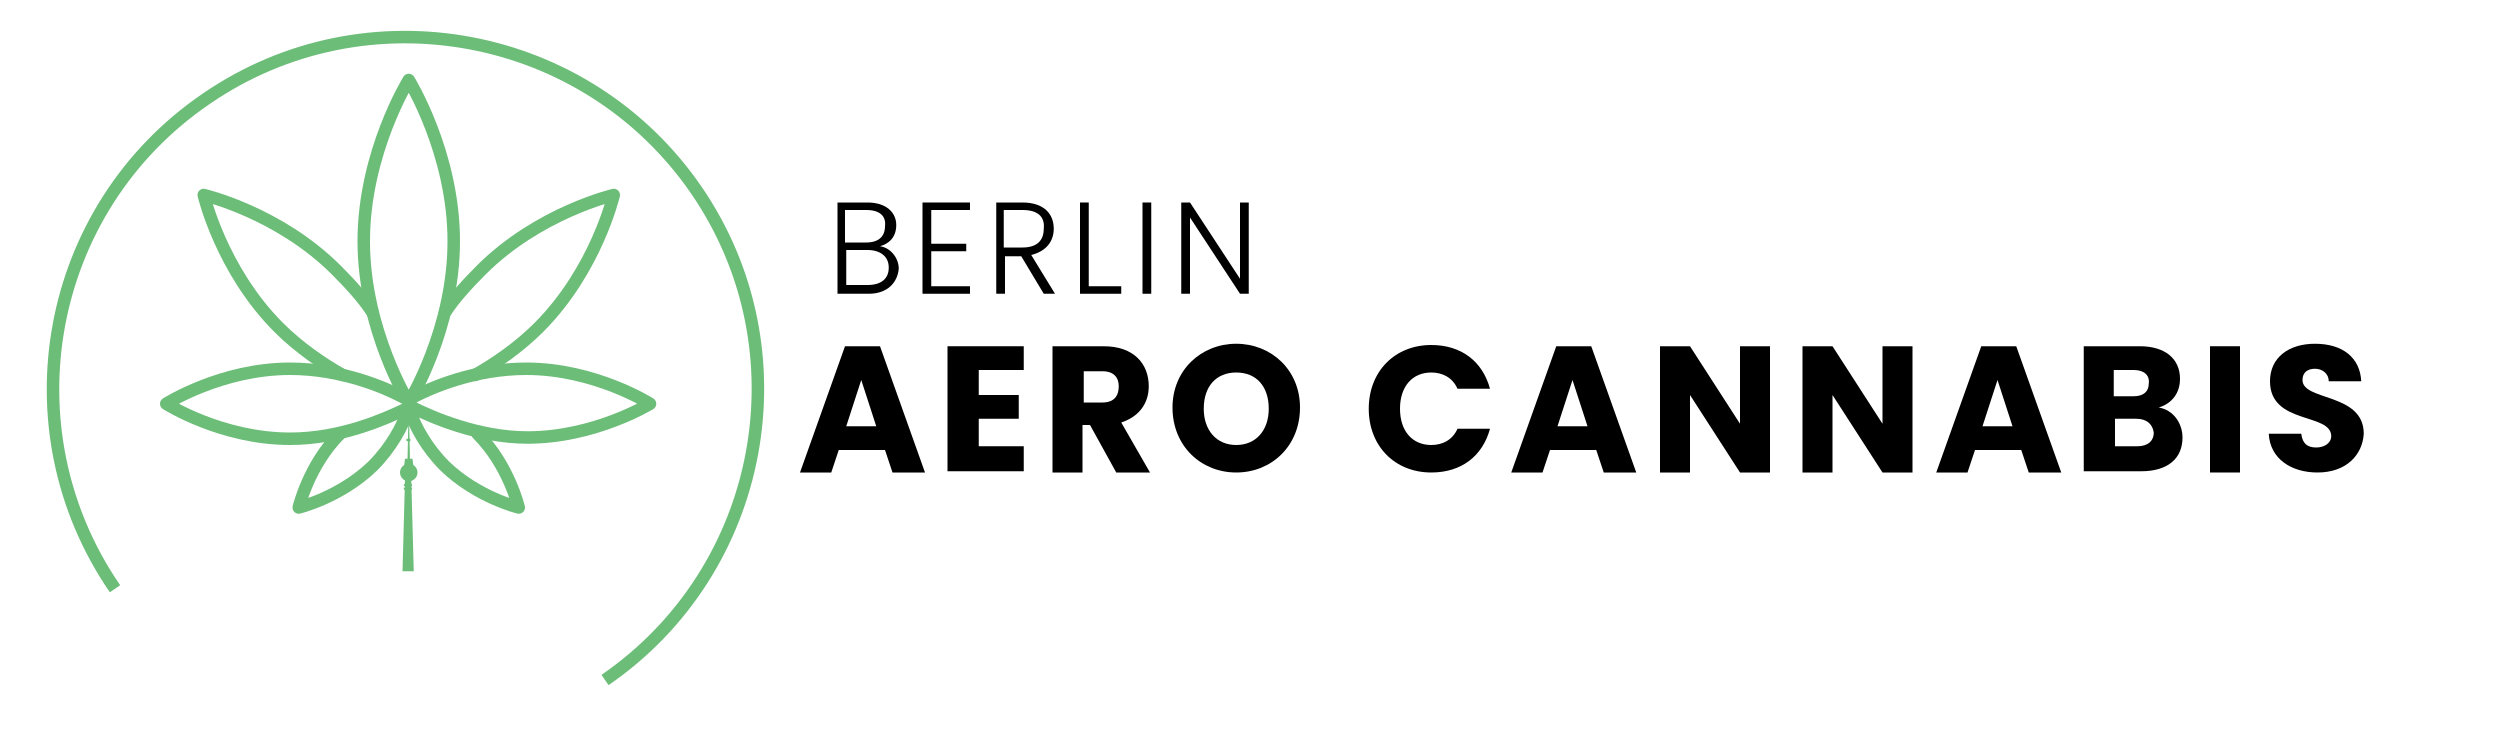 <?xml version="1.0" encoding="utf-8"?>
<!-- Generator: Adobe Illustrator 27.2.0, SVG Export Plug-In . SVG Version: 6.00 Build 0)  -->
<svg version="1.1" id="Layer_1" xmlns="http://www.w3.org/2000/svg" xmlns:xlink="http://www.w3.org/1999/xlink" x="0px" y="0px"
	 viewBox="0 0 200 60" style="enable-background:new 0 0 200 60;" xml:space="preserve">
<style type="text/css">
	.st0{fill:none;stroke:#6BBD78;stroke-miterlimit:10;}
	.st1{fill:none;stroke:#6BBD78;stroke-linecap:round;stroke-linejoin:round;stroke-miterlimit:10;}
	.st2{fill:#6BBD78;}
</style>
<g>
	<g>
		<path class="st0" d="M9.2,47.1C0.4,34.3,3.6,16.7,16.5,7.9c12.8-8.8,30.4-5.5,39.2,7.3c8.8,12.8,5.5,30.4-7.3,39.2"/>
		<g>
			<path class="st1" d="M36.3,19.3c0,7.1-3.6,12.9-3.6,12.9s-3.6-5.8-3.6-12.9c0-7.1,3.6-12.9,3.6-12.9S36.3,12.2,36.3,19.3z"/>
			<path class="st1" d="M32.3,31.8c-1.5-0.8-5-2.3-9.1-2.3c-5.5,0-9.9,2.8-9.9,2.8s4.4,2.8,9.9,2.8c4.1,0,7.6-1.6,9.1-2.3"/>
			<path class="st1" d="M27.2,34.7c-2.5,2.5-3.3,5.9-3.3,5.9s3.3-0.8,5.9-3.3c1.5-1.5,2.4-3.2,2.8-4.4"/>
			<path class="st1" d="M35.6,25c0.7-1.1,1.8-2.3,2.9-3.4c4.6-4.6,10.6-6,10.6-6s-1.4,6-6,10.6c-1.6,1.6-3.5,2.9-5.1,3.8"/>
			<path class="st1" d="M29.8,25c-0.7-1.1-1.8-2.3-2.9-3.4c-4.6-4.6-10.6-6-10.6-6s1.4,6,6,10.6c1.6,1.6,3.5,2.9,5.1,3.8"/>
			<path class="st1" d="M33,31.8c1.5-0.8,5-2.3,9.1-2.3c5.5,0,9.9,2.8,9.9,2.8S47.6,35,42.2,35c-3.9,0-7.6-1.6-9.2-2.4"/>
			<path class="st1" d="M38.2,34.7c2.5,2.5,3.3,5.9,3.3,5.9s-3.3-0.8-5.9-3.3c-1.5-1.5-2.4-3.2-2.8-4.4"/>
		</g>
	</g>
	<g>
		<g>
			<circle class="st2" cx="32.7" cy="37.8" r="0.7"/>
			<polygon class="st2" points="33.1,45.7 32.2,45.7 32.4,38.3 32.9,38.3 			"/>
			<path class="st2" d="M32.9,38.7h-0.5c0,0-0.1,0-0.1,0.1l0,0c0,0,0,0.1,0.1,0.1h0.5C33,38.8,33,38.8,32.9,38.7L32.9,38.7
				C33,38.7,33,38.7,32.9,38.7z"/>
			<path class="st2" d="M32.9,39h-0.5c0,0-0.1,0-0.1,0.1l0,0c0,0,0,0.1,0.1,0.1h0.5C33,39.1,33,39.1,32.9,39L32.9,39
				C33,39,33,39,32.9,39z"/>
			<polygon class="st2" points="33,36.7 32.4,36.7 32.3,37.5 33.1,37.5 			"/>
			<path class="st2" d="M32.7,32.3L32.7,32.3C32.6,32.3,32.6,32.3,32.7,32.3l-0.1,4.5h0.2L32.7,32.3C32.7,32.3,32.7,32.3,32.7,32.3z
				"/>
			<path class="st2" d="M32.8,35.1h-0.2c0,0-0.1,0-0.1,0.1l0,0c0,0,0,0.1,0.1,0.1h0.2C32.8,35.3,32.9,35.2,32.8,35.1L32.8,35.1
				C32.9,35.1,32.8,35.1,32.8,35.1z"/>
		</g>
	</g>
</g>
<g>
	<path d="M70.8,36h-3.7l-0.6,1.8H64l3.6-10.1h2.8l3.6,10.1h-2.6L70.8,36z M68.9,30.4l-1.2,3.7h2.4L68.9,30.4z"/>
	<path d="M81.9,29.6h-3.6v2h3.2v1.9h-3.2v2.2h3.6v2h-6.1V27.7h6.1V29.6z"/>
	<path d="M88.3,27.7c2.4,0,3.6,1.4,3.6,3.2c0,1.3-0.7,2.4-2.2,2.9l2.3,4h-2.7l-2.1-3.8h-0.6v3.8h-2.4V27.7H88.3z M88.2,29.7h-1.5
		v2.5h1.5c0.9,0,1.3-0.5,1.3-1.3C89.5,30.2,89.1,29.7,88.2,29.7z"/>
	<path d="M98.9,37.8c-2.8,0-5.1-2.1-5.1-5.2c0-3,2.3-5.1,5.1-5.1c2.8,0,5.1,2.1,5.1,5.1C104,35.7,101.7,37.8,98.9,37.8z M98.9,35.6
		c1.6,0,2.6-1.2,2.6-2.9c0-1.8-1-2.9-2.6-2.9c-1.6,0-2.6,1.1-2.6,2.9C96.3,34.4,97.3,35.6,98.9,35.6z"/>
	<path d="M114.5,27.6c2.4,0,4.1,1.3,4.7,3.5h-2.6c-0.4-0.9-1.2-1.3-2.1-1.3c-1.5,0-2.5,1.1-2.5,2.9c0,1.8,1,2.9,2.5,2.9
		c0.9,0,1.7-0.4,2.1-1.3h2.6c-0.6,2.2-2.3,3.5-4.7,3.5c-2.9,0-5-2.1-5-5.1C109.5,29.7,111.6,27.6,114.5,27.6z"/>
	<path d="M127.7,36H124l-0.6,1.8h-2.5l3.6-10.1h2.8l3.6,10.1h-2.6L127.7,36z M125.8,30.4l-1.2,3.7h2.4L125.8,30.4z"/>
	<path d="M141.6,27.7v10.1h-2.4l-4-6.2v6.2h-2.4V27.7h2.4l4,6.2v-6.2H141.6z"/>
	<path d="M153,27.7v10.1h-2.4l-4-6.2v6.2h-2.4V27.7h2.4l4,6.2v-6.2H153z"/>
	<path d="M161.7,36H158l-0.6,1.8h-2.5l3.6-10.1h2.8l3.6,10.1h-2.6L161.7,36z M159.8,30.4l-1.2,3.7h2.4L159.8,30.4z"/>
	<path d="M171.3,37.7h-4.6V27.7h4.5c2,0,3.2,1,3.2,2.6c0,1.2-0.7,2-1.7,2.3c1.2,0.2,1.9,1.3,1.9,2.4
		C174.6,36.7,173.4,37.7,171.3,37.7z M170.7,29.6h-1.6v2.1h1.6c0.8,0,1.2-0.4,1.2-1C172,30,171.5,29.6,170.7,29.6z M170.9,33.5h-1.7
		v2.2h1.8c0.8,0,1.3-0.4,1.3-1.1C172.2,33.9,171.7,33.5,170.9,33.5z"/>
	<path d="M176.8,27.7h2.4v10.1h-2.4V27.7z"/>
	<path d="M185.4,37.8c-2.1,0-3.8-1.1-3.9-3.1h2.6c0.1,0.8,0.5,1.1,1.2,1.1c0.7,0,1.2-0.4,1.2-0.9c0-1.9-4.9-0.9-4.9-4.4
		c0-1.9,1.5-3,3.6-3c2.2,0,3.6,1.1,3.7,3h-2.6c0-0.6-0.5-1-1.1-1c-0.6,0-1,0.3-1,0.9c0,1.7,4.9,1,4.9,4.3
		C189,36.4,187.7,37.8,185.4,37.8z"/>
</g>
<g>
	<path d="M69.5,23.5h-2.5v-7.3h2.4c1.5,0,2.3,0.8,2.3,1.8c0,1-0.6,1.5-1.3,1.7c0.8,0.1,1.5,0.9,1.5,1.8C71.8,22.6,71,23.5,69.5,23.5
		z M69.3,16.8h-1.7v2.6h1.7c1,0,1.5-0.5,1.5-1.3C70.9,17.3,70.4,16.8,69.3,16.8z M69.4,20h-1.7v2.8h1.7c1.1,0,1.7-0.5,1.7-1.4
		S70.4,20,69.4,20z"/>
	<path d="M77.6,16.8h-3.1v2.7h2.8v0.6h-2.8v2.8h3.1v0.6h-3.8v-7.3h3.8V16.8z"/>
	<path d="M81.8,16.2c1.7,0,2.5,0.9,2.5,2.1c0,1-0.6,1.8-1.8,2.1l1.9,3.1h-0.9l-1.8-3h-1.3v3h-0.7v-7.3H81.8z M81.8,16.8h-1.5v3h1.5
		c1.2,0,1.7-0.6,1.7-1.5C83.6,17.4,83.1,16.8,81.8,16.8z"/>
	<path d="M87.1,16.2v6.7h2.6v0.6h-3.3v-7.3H87.1z"/>
	<path d="M91.4,16.2h0.7v7.3h-0.7V16.2z"/>
	<path d="M99.9,16.2v7.3h-0.7l-4-6.1v6.1h-0.7v-7.3h0.7l4,6.1v-6.1H99.9z"/>
</g>
</svg>
